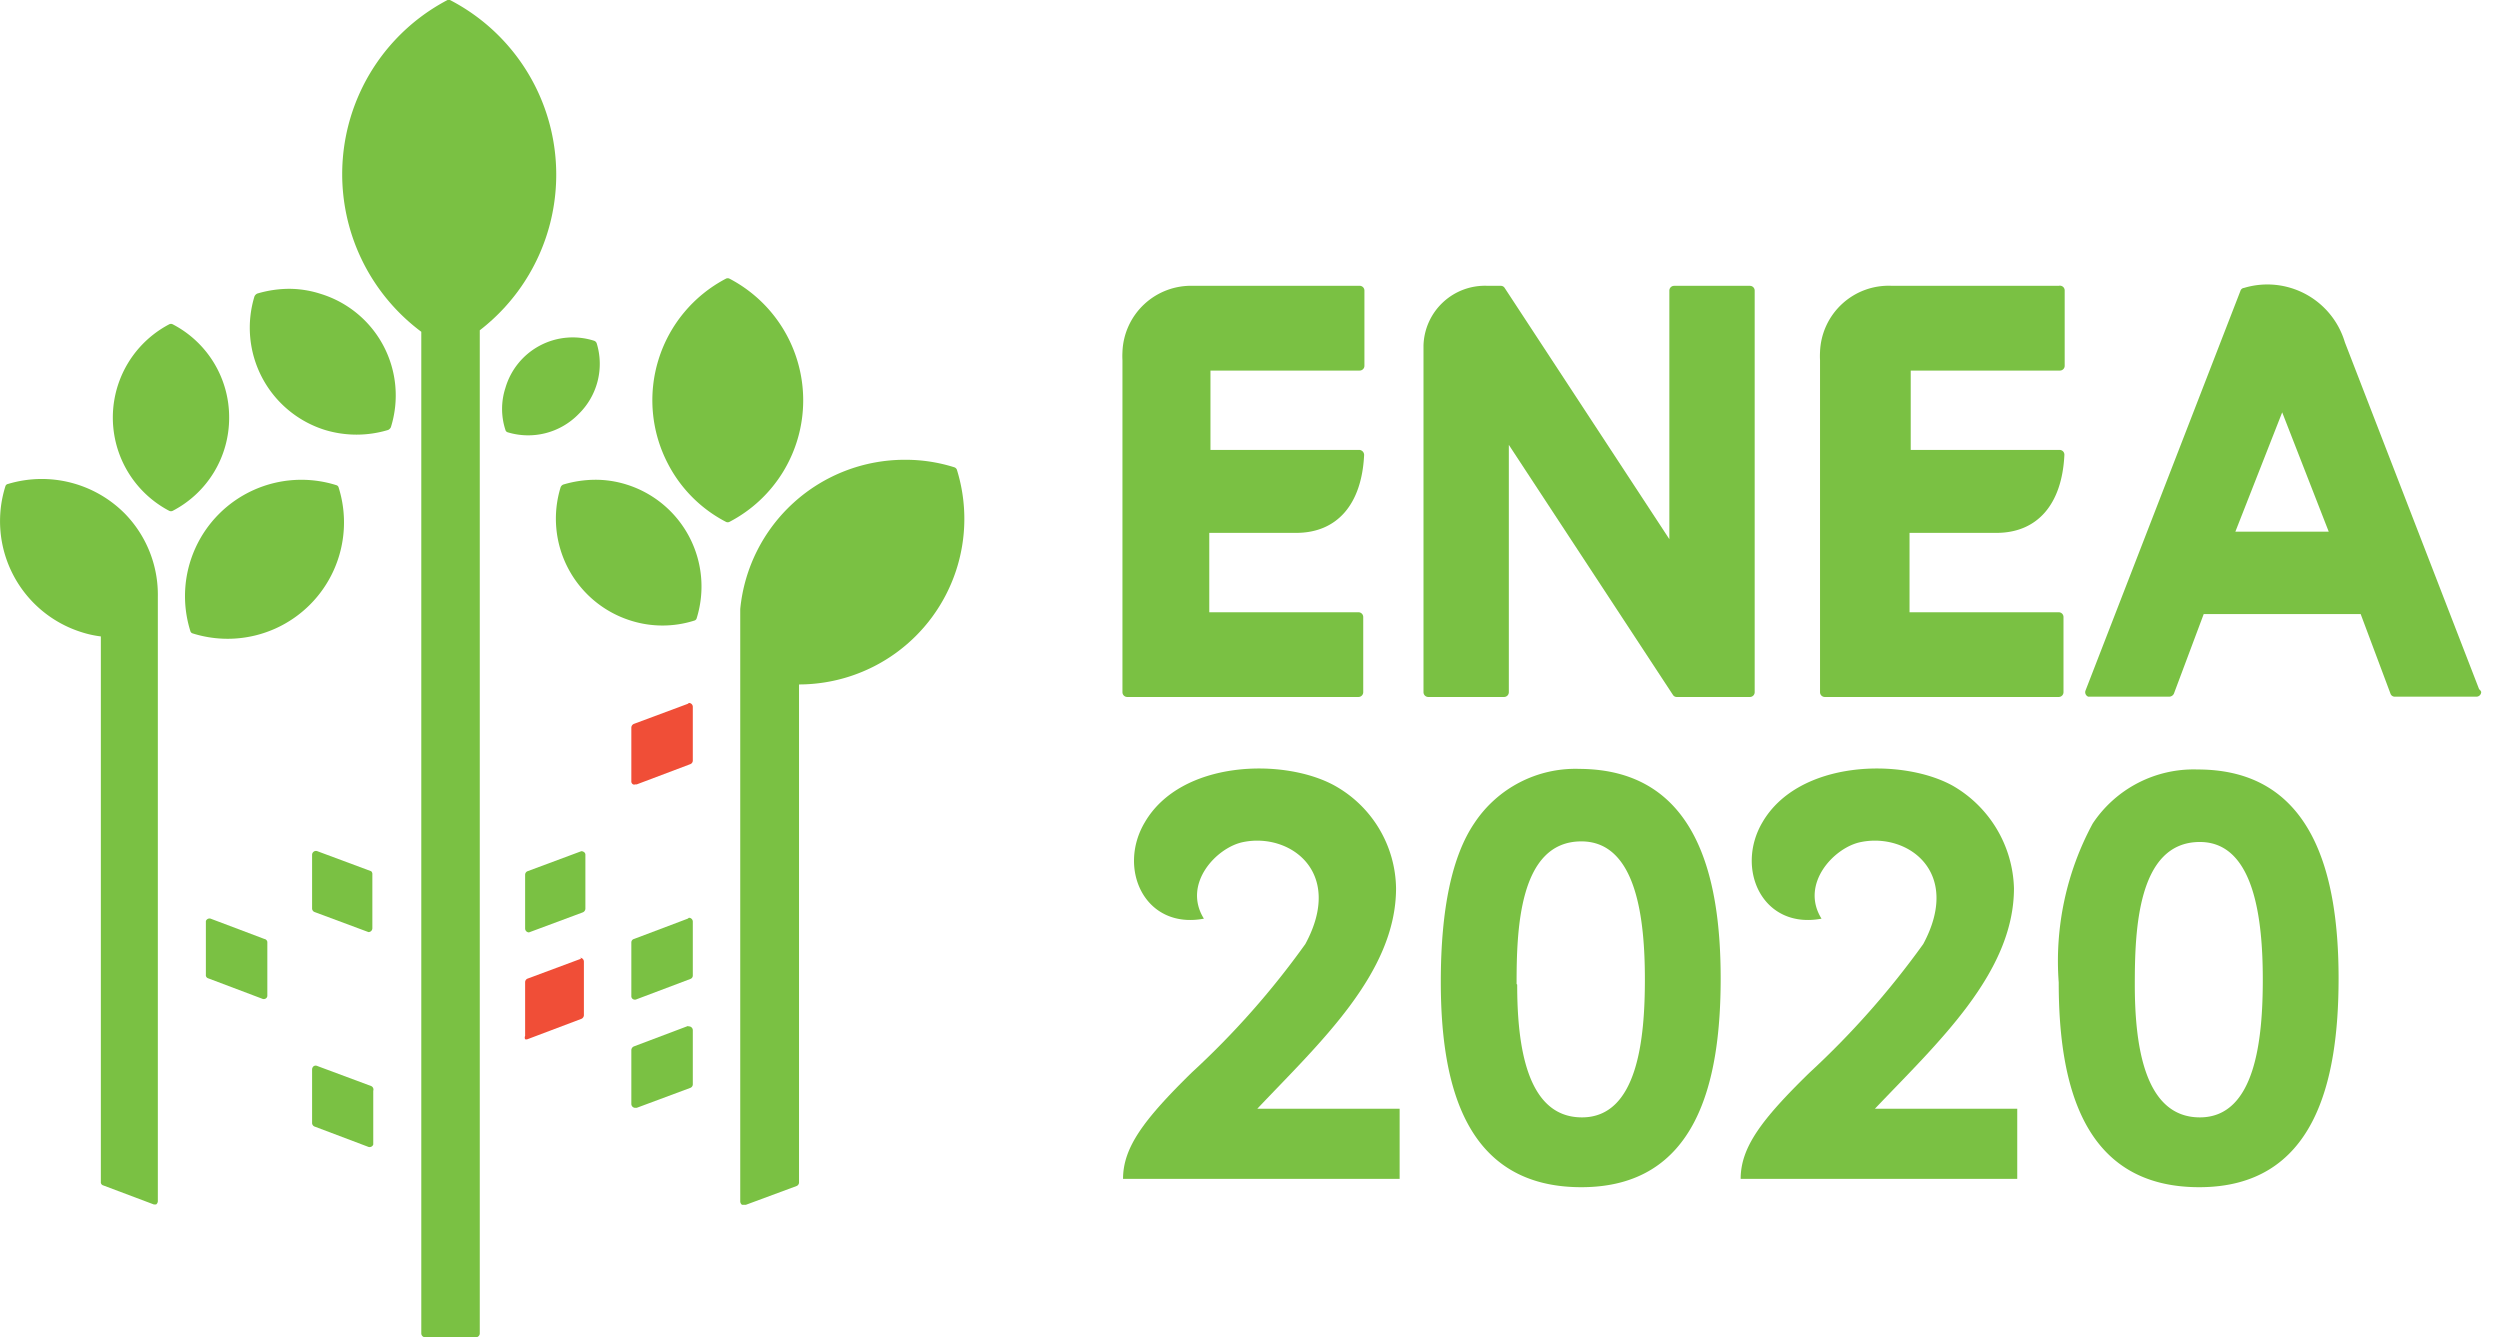 <svg id="Layer_1" data-name="Layer 1" xmlns="http://www.w3.org/2000/svg" viewBox="0 0 83.79 44.82"><g id="Group_3095" data-name="Group 3095"><g id="Group_3092" data-name="Group 3092"><path id="Path_1700" data-name="Path 1700" d="M19.48,32.13l-1.8.67a.13.13,0,0,0-.08.12v1.8a.13.13,0,0,0,0,.11.11.11,0,0,0,.08,0h0l1.8-.68a.14.14,0,0,0,.09-.12v-1.8a.13.13,0,0,0-.13-.13Z" fill="#f04e37"/><path id="Path_1701" data-name="Path 1701" d="M19.48,28.53l-1.8.67a.13.13,0,0,0-.08.12v1.8a.13.13,0,0,0,.13.13h0l1.8-.67a.14.14,0,0,0,.09-.12v-1.8a.11.11,0,0,0-.06-.11A.13.13,0,0,0,19.48,28.53Z" fill="#7ac143"/><path id="Path_1702" data-name="Path 1702" d="M23.05,34.39l-1.8.68a.14.14,0,0,0-.09.12V37a.13.13,0,0,0,.13.13h.05l1.8-.67a.13.13,0,0,0,.08-.13v-1.8a.13.13,0,0,0-.13-.13Z" fill="#7ac143"/><path id="Path_1703" data-name="Path 1703" d="M23.05,30.79l-1.8.68a.12.12,0,0,0-.09.12v1.8a.11.11,0,0,0,.06.1.13.13,0,0,0,.12,0l1.8-.68a.12.12,0,0,0,.08-.12v-1.8a.13.13,0,0,0-.13-.13Z" fill="#7ac143"/><path id="Path_1704" data-name="Path 1704" d="M23.05,23.59l-1.8.67a.14.14,0,0,0-.09.12v1.8a.11.11,0,0,0,.06.11.1.1,0,0,0,.07,0h.05l1.8-.68a.13.13,0,0,0,.08-.12v-1.8a.13.13,0,0,0-.13-.13Z" fill="#f04e37"/><path id="Path_1705" data-name="Path 1705" d="M12.44,36.4l-1.8-.67a.13.13,0,0,0-.12,0,.14.14,0,0,0-.06.11v1.8a.13.13,0,0,0,.09.12l1.8.68a.13.13,0,0,0,.16-.08.06.06,0,0,0,0,0v-1.8A.13.13,0,0,0,12.44,36.4Z" fill="#7ac143"/><path id="Path_1706" data-name="Path 1706" d="M12.44,29.2l-1.8-.67a.13.13,0,0,0-.18.12v1.8a.13.13,0,0,0,.09.12l1.8.67h0a.13.13,0,0,0,.13-.13v-1.8A.13.13,0,0,0,12.44,29.2Z" fill="#7ac143"/><path id="Path_1707" data-name="Path 1707" d="M8.86,31.47l-1.8-.68a.13.13,0,0,0-.16.08.06.06,0,0,0,0,0v1.8a.11.11,0,0,0,.08.12l1.8.68a.13.13,0,0,0,.12,0,.11.11,0,0,0,.06-.1v-1.8A.12.12,0,0,0,8.86,31.47Z" fill="#7ac143"/><path id="Path_1708" data-name="Path 1708" d="M19.39,13.88A2.35,2.35,0,0,0,20,11.51a.14.14,0,0,0-.09-.09A2.35,2.35,0,0,0,16.94,13a2.27,2.27,0,0,0,0,1.41.11.11,0,0,0,.08.08A2.36,2.36,0,0,0,19.39,13.88Z" fill="#7ac143"/><path id="Path_1709" data-name="Path 1709" d="M15.08,0H15a6.59,6.59,0,0,0-.88,11.12V44.69a.13.13,0,0,0,.13.13h1.7a.13.13,0,0,0,.13-.13h0V11.07A6.59,6.59,0,0,0,15.08,0Z" fill="#7ac143"/><path id="Path_1710" data-name="Path 1710" d="M26.92,13.42a4.6,4.6,0,0,0-2.47-4.08.13.13,0,0,0-.12,0,4.6,4.6,0,0,0-1.94,6.21,4.54,4.54,0,0,0,1.94,1.94.13.13,0,0,0,.12,0A4.59,4.59,0,0,0,26.92,13.42Z" fill="#7ac143"/><path id="Path_1711" data-name="Path 1711" d="M7.68,14a3.51,3.51,0,0,0-1.89-3.13.13.13,0,0,0-.12,0,3.53,3.53,0,0,0,0,6.25.13.13,0,0,0,.12,0A3.51,3.51,0,0,0,7.68,14Z" fill="#7ac143"/><path id="Path_1712" data-name="Path 1712" d="M4.19,17.22a3.92,3.92,0,0,0-3.92-1,.11.11,0,0,0-.09.08,3.9,3.9,0,0,0,2.56,4.89,3.48,3.48,0,0,0,.64.14V39.61a.11.11,0,0,0,.08.12l1.7.64h0l.07,0a.14.14,0,0,0,.06-.11V20A3.89,3.89,0,0,0,4.19,17.22Z" fill="#7ac143"/><path id="Path_1713" data-name="Path 1713" d="M11.35,16.34a.11.11,0,0,0-.08-.08,3.9,3.9,0,0,0-4.89,4.89.11.11,0,0,0,.08.08,3.9,3.9,0,0,0,4.89-4.89Z" fill="#7ac143"/><path id="Path_1714" data-name="Path 1714" d="M19.94,16.08a3.78,3.78,0,0,0-1.06.16.16.16,0,0,0-.09.09,3.58,3.58,0,0,0,2.35,4.47,3.52,3.52,0,0,0,2.13,0,.11.11,0,0,0,.08-.08A3.58,3.58,0,0,0,21,16.24a3.47,3.47,0,0,0-1.07-.16Z" fill="#7ac143"/><path id="Path_1715" data-name="Path 1715" d="M9.69,9.68a3.79,3.79,0,0,0-1.07.16.2.2,0,0,0-.09.09,3.59,3.59,0,0,0,2.36,4.48,3.65,3.65,0,0,0,2.12,0,.2.2,0,0,0,.09-.09,3.56,3.56,0,0,0-2.35-4.47,3.46,3.46,0,0,0-1.06-.17Z" fill="#7ac143"/><path id="Path_1716" data-name="Path 1716" d="M32.07,15.74a.14.14,0,0,0-.09-.08,5.41,5.41,0,0,0-1.65-.25,5.54,5.54,0,0,0-5.52,5l0,19.86a.14.14,0,0,0,.06.11l.07,0H25l1.7-.63a.13.13,0,0,0,.08-.13V22.94h0a5.55,5.55,0,0,0,5.29-7.2Z" fill="#7ac143"/></g><g id="Group_3093" data-name="Group 3093"><path id="Path_1717" data-name="Path 1717" d="M38.37,27.56c1.21-2.08,4.65-2.17,6.36-1.23a4,4,0,0,1,2.06,3.44c0,2.85-2.58,5.2-4.65,7.39h4.77v2.35H37.64c0-1.06.71-2,2.3-3.56a27.86,27.86,0,0,0,3.81-4.31c1.31-2.42-.52-3.73-2.07-3.42-.9.17-2.06,1.4-1.33,2.57C38.37,31.16,37.44,29.12,38.37,27.56Z" fill="#7ac143"/><path id="Path_1718" data-name="Path 1718" d="M57.67,32.79c0,3.5-.8,7-4.67,7s-4.71-3.38-4.71-6.88q0-3.67,1.13-5.33a4.06,4.06,0,0,1,3.52-1.81C56.83,25.79,57.67,29.31,57.67,32.79ZM50.85,33c0,2,.3,4.45,2.17,4.45s2.11-2.64,2.11-4.62S54.87,28.2,53,28.2c-2.1,0-2.17,3-2.17,4.78Z" fill="#7ac143"/><path id="Path_1719" data-name="Path 1719" d="M59.07,27.56c1.21-2.08,4.66-2.17,6.37-1.23a4.09,4.09,0,0,1,2.06,3.44c0,2.85-2.58,5.2-4.66,7.39h4.77v2.35H58.34c0-1.06.71-2,2.31-3.56a28.39,28.39,0,0,0,3.81-4.31c1.3-2.42-.52-3.73-2.08-3.42-.9.17-2.06,1.4-1.33,2.57C59.07,31.16,58.15,29.12,59.07,27.56Z" fill="#7ac143"/><path id="Path_1720" data-name="Path 1720" d="M78.38,32.79c0,3.5-.81,7-4.67,7S69,36.43,69,32.93a9.7,9.7,0,0,1,1.14-5.33,4.06,4.06,0,0,1,3.52-1.81C77.53,25.79,78.38,29.31,78.38,32.79ZM71.55,33c0,2,.31,4.45,2.18,4.45s2.11-2.64,2.11-4.62-.27-4.61-2.11-4.61c-2.1,0-2.18,3-2.18,4.78Z" fill="#7ac143"/></g><g id="Group_3094" data-name="Group 3094"><path id="Path_1721" data-name="Path 1721" d="M45.55,9.58H40a2.3,2.3,0,0,0-2.38,2.22,2.44,2.44,0,0,0,0,.27V23.2a.16.16,0,0,0,.16.16h7.75a.16.16,0,0,0,.16-.16V20.68a.16.16,0,0,0-.16-.16h-5V17.86h2.91c1.37,0,2.2-.95,2.28-2.61a.17.17,0,0,0-.15-.17h-5V12.42h5a.16.16,0,0,0,.16-.16V9.74A.16.16,0,0,0,45.55,9.58Z" fill="#7ac143"/><path id="Path_1722" data-name="Path 1722" d="M58.64,9.58H56.11a.16.16,0,0,0-.16.16v8.33L50.43,9.65a.15.15,0,0,0-.13-.07h-.43a2.06,2.06,0,0,0-2.16,2V23.2a.16.16,0,0,0,.16.16h2.54a.16.16,0,0,0,.16-.16V14.91l5.5,8.38a.15.15,0,0,0,.14.07h2.44a.16.16,0,0,0,.16-.16V9.74a.16.16,0,0,0-.16-.16Z" fill="#7ac143"/><path id="Path_1723" data-name="Path 1723" d="M69,9.58H63.42A2.3,2.3,0,0,0,61,11.8a2.44,2.44,0,0,0,0,.27V23.2a.16.16,0,0,0,.16.16H69a.16.16,0,0,0,.16-.16V20.68a.16.16,0,0,0-.16-.16h-5V17.86h2.91c1.37,0,2.2-.95,2.28-2.61a.16.16,0,0,0-.15-.17h-5V12.42h5a.16.16,0,0,0,.16-.16h0V9.74A.16.16,0,0,0,69,9.58Z" fill="#7ac143"/><path id="Path_1724" data-name="Path 1724" d="M83.09,23.1l-4.5-11.63a2.71,2.71,0,0,0-3.38-1.82h0a.14.14,0,0,0-.12.1L69.9,23.14a.16.16,0,0,0,.09.21h2.72a.18.18,0,0,0,.15-.1l1-2.67h5.26l1,2.67a.15.15,0,0,0,.15.1H83a.16.16,0,0,0,.16-.16A.21.21,0,0,0,83.09,23.1Zm-5-5.28H74.92l1.57-4,1.56,4Z" fill="#7ac143"/></g></g></svg>